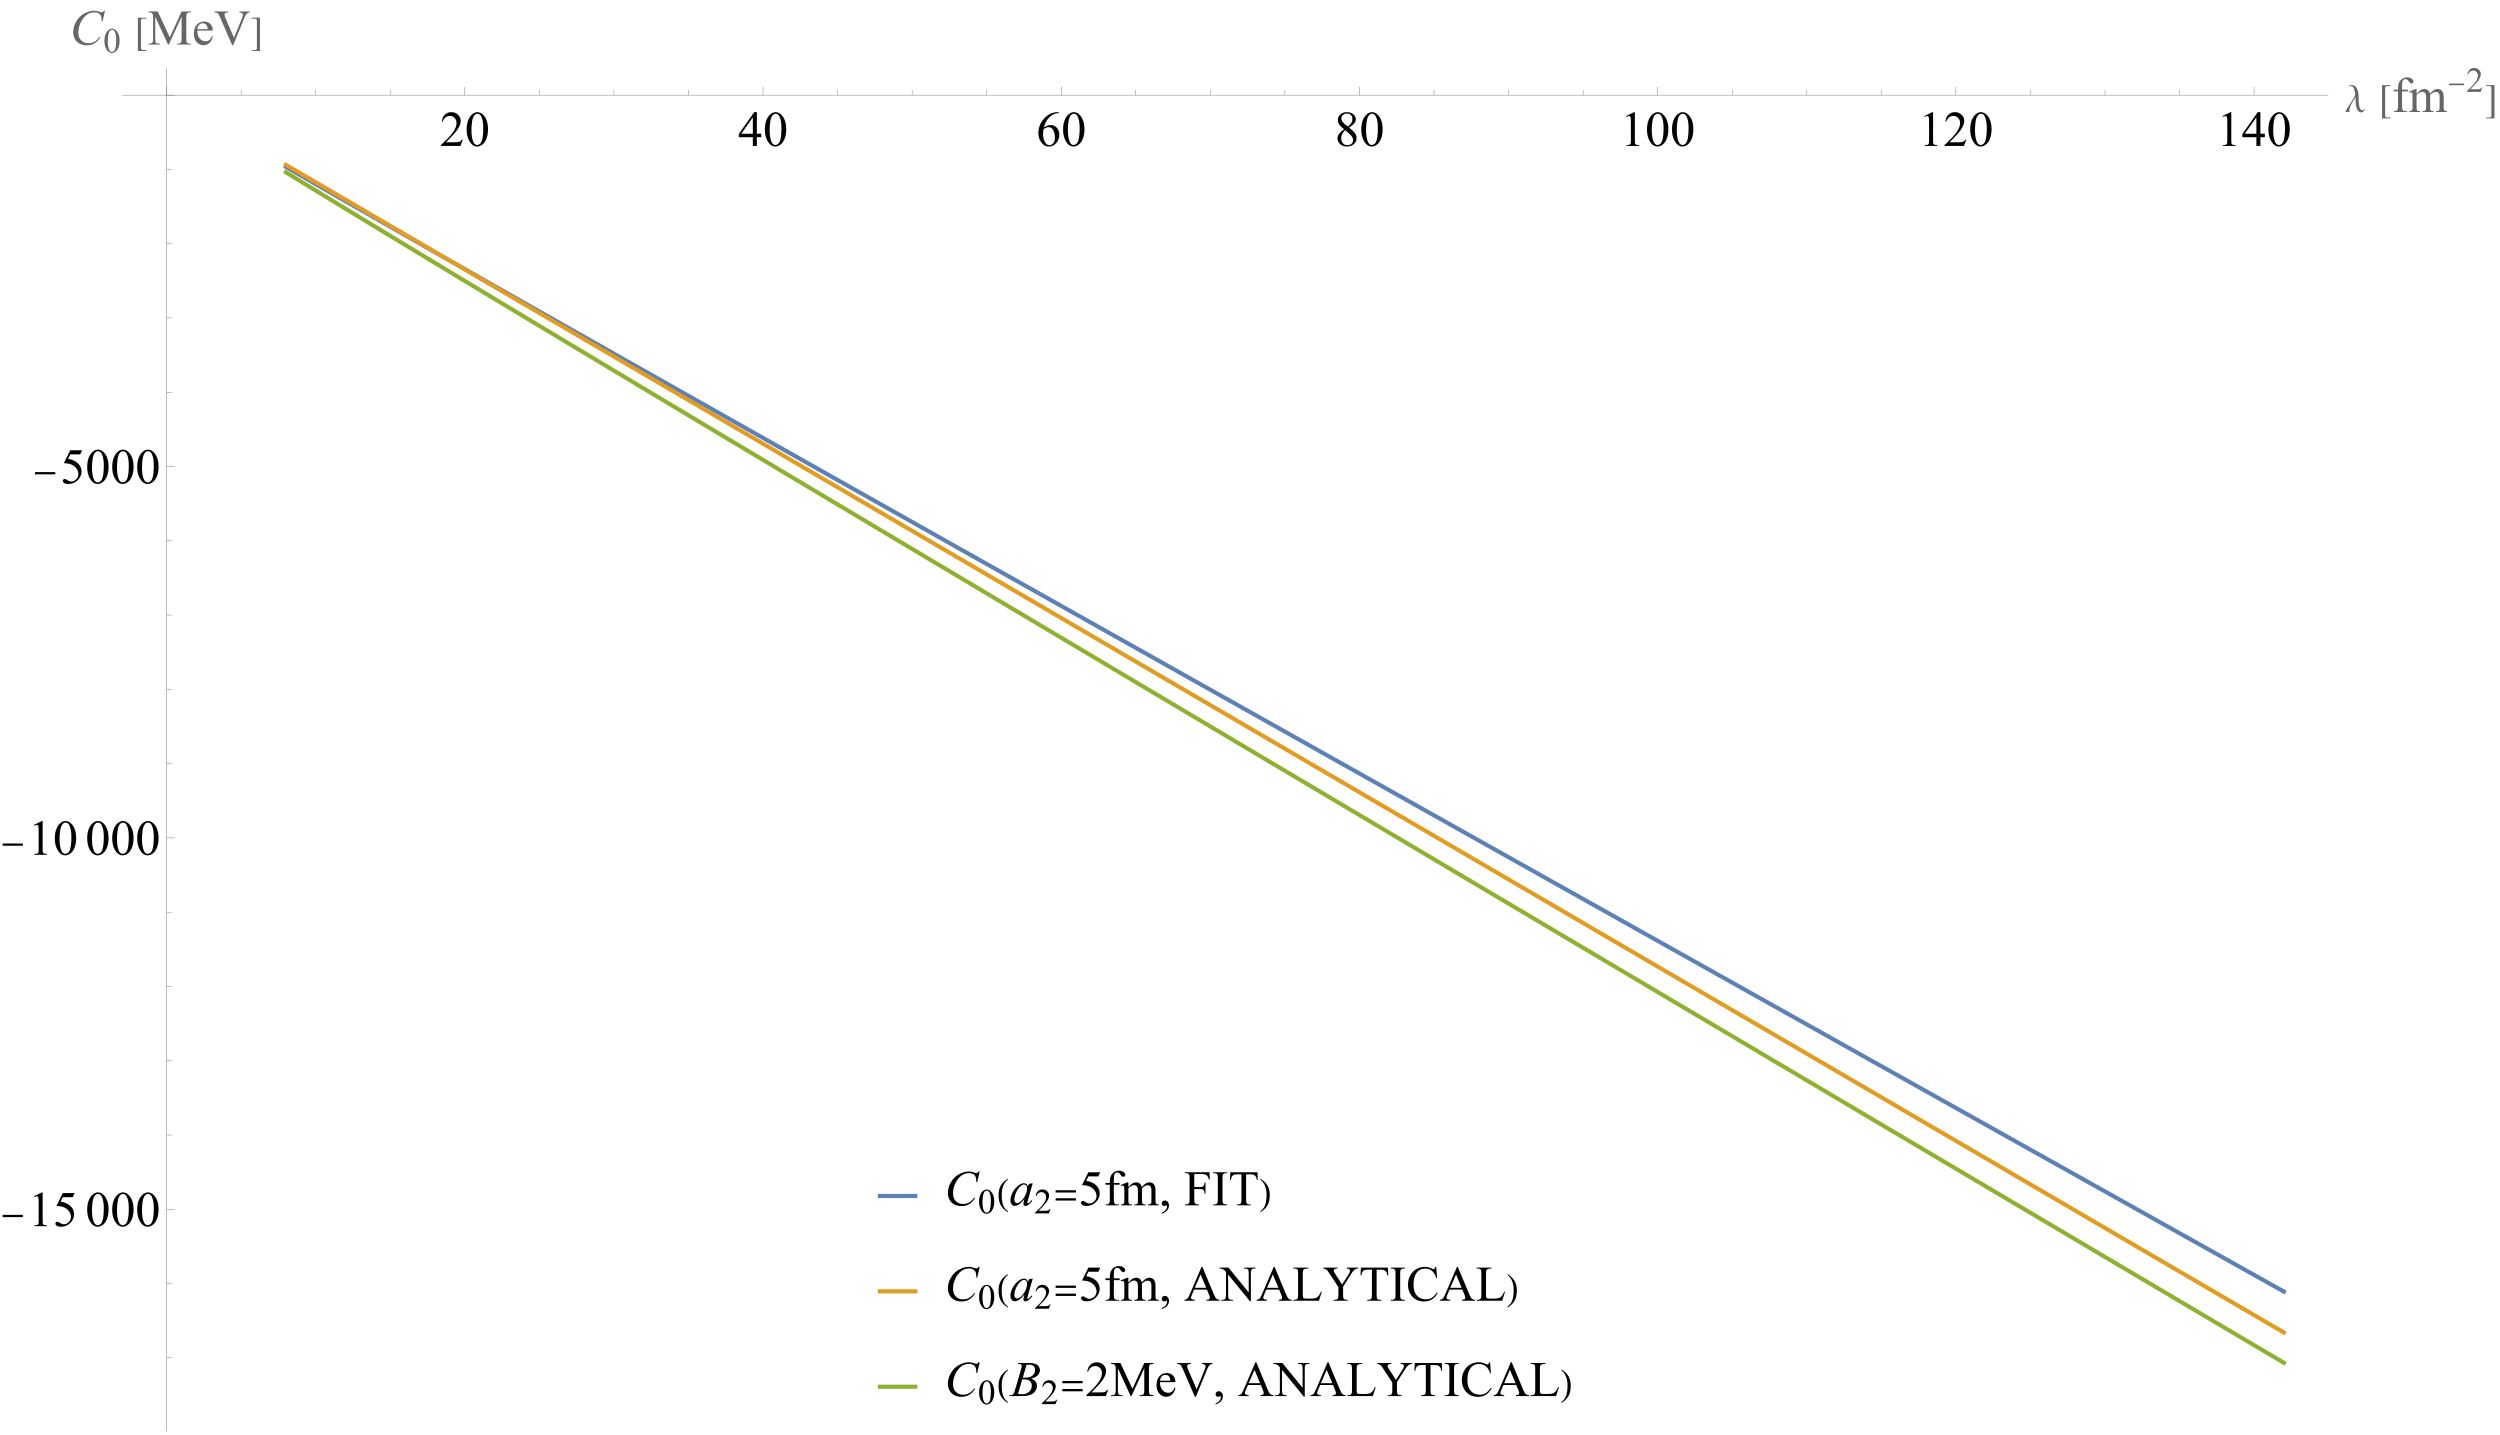 <?xml version="1.0" encoding="UTF-8"?>
<svg xmlns="http://www.w3.org/2000/svg" xmlns:xlink="http://www.w3.org/1999/xlink" width="1200pt" height="689pt" viewBox="0 0 1200 689" version="1.1">
<defs>
<g>
<symbol overflow="visible" id="glyph0-0">
<path style="stroke:none;" d="M 3.328 0 L 3.328 -15 L 15.328 -15 L 15.328 0 Z M 3.703 -0.375 L 14.953 -0.375 L 14.953 -14.625 L 3.703 -14.625 Z M 3.703 -0.375 "/>
</symbol>
<symbol overflow="visible" id="glyph0-1">
<path style="stroke:none;" d="M 16.891 -16.25 L 15.703 -11.109 L 15.281 -11.109 L 15.234 -12.406 C 15.191 -12.875 15.098 -13.289 14.953 -13.656 C 14.816 -14.02 14.609 -14.336 14.328 -14.609 C 14.047 -14.879 13.691 -15.086 13.266 -15.234 C 12.836 -15.391 12.363 -15.469 11.844 -15.469 C 10.438 -15.469 9.211 -15.086 8.172 -14.328 C 6.836 -13.348 5.789 -11.969 5.031 -10.188 C 4.406 -8.719 4.094 -7.227 4.094 -5.719 C 4.094 -4.176 4.539 -2.945 5.438 -2.031 C 6.332 -1.113 7.5 -0.656 8.938 -0.656 C 10.031 -0.656 11 -0.895 11.844 -1.375 C 12.688 -1.863 13.473 -2.613 14.203 -3.625 L 14.75 -3.625 C 13.895 -2.258 12.941 -1.254 11.891 -0.609 C 10.848 0.035 9.598 0.359 8.141 0.359 C 6.836 0.359 5.688 0.086 4.688 -0.453 C 3.688 -0.992 2.926 -1.754 2.406 -2.734 C 1.883 -3.723 1.625 -4.785 1.625 -5.922 C 1.625 -7.648 2.086 -9.332 3.016 -10.969 C 3.941 -12.613 5.211 -13.906 6.828 -14.844 C 8.453 -15.781 10.094 -16.25 11.75 -16.25 C 12.52 -16.25 13.383 -16.066 14.344 -15.703 C 14.77 -15.547 15.078 -15.469 15.266 -15.469 C 15.453 -15.469 15.613 -15.504 15.75 -15.578 C 15.895 -15.66 16.129 -15.883 16.453 -16.25 Z M 16.891 -16.25 "/>
</symbol>
<symbol overflow="visible" id="glyph0-2">
<path style="stroke:none;" d="M 11.266 -10.609 L 8.984 -2.656 L 8.719 -1.594 C 8.695 -1.488 8.688 -1.406 8.688 -1.344 C 8.688 -1.219 8.723 -1.109 8.797 -1.016 C 8.859 -0.941 8.938 -0.906 9.031 -0.906 C 9.133 -0.906 9.27 -0.969 9.438 -1.094 C 9.738 -1.32 10.145 -1.789 10.656 -2.5 L 11.047 -2.219 C 10.516 -1.406 9.961 -0.785 9.391 -0.359 C 8.816 0.066 8.289 0.281 7.812 0.281 C 7.469 0.281 7.211 0.195 7.047 0.031 C 6.879 -0.133 6.797 -0.379 6.797 -0.703 C 6.797 -1.086 6.883 -1.594 7.062 -2.219 L 7.297 -3.094 C 6.273 -1.758 5.336 -0.828 4.484 -0.297 C 3.859 0.086 3.25 0.281 2.656 0.281 C 2.094 0.281 1.602 0.047 1.188 -0.422 C 0.77 -0.898 0.562 -1.551 0.562 -2.375 C 0.562 -3.625 0.93 -4.938 1.672 -6.312 C 2.422 -7.688 3.375 -8.789 4.531 -9.625 C 5.426 -10.281 6.27 -10.609 7.062 -10.609 C 7.539 -10.609 7.938 -10.484 8.25 -10.234 C 8.57 -9.984 8.816 -9.566 8.984 -8.984 L 9.406 -10.328 Z M 7.094 -10 C 6.594 -10 6.062 -9.766 5.5 -9.297 C 4.695 -8.629 3.984 -7.645 3.359 -6.344 C 2.742 -5.039 2.438 -3.859 2.438 -2.797 C 2.438 -2.266 2.566 -1.844 2.828 -1.531 C 3.098 -1.227 3.406 -1.078 3.75 -1.078 C 4.602 -1.078 5.531 -1.707 6.531 -2.969 C 7.863 -4.633 8.531 -6.348 8.531 -8.109 C 8.531 -8.773 8.398 -9.254 8.141 -9.547 C 7.891 -9.848 7.539 -10 7.094 -10 Z M 7.094 -10 "/>
</symbol>
<symbol overflow="visible" id="glyph0-3">
<path style="stroke:none;" d="M 3.547 -15.453 L 3.719 -15.891 L 9.391 -15.891 C 10.336 -15.891 11.188 -15.738 11.938 -15.438 C 12.688 -15.145 13.242 -14.734 13.609 -14.203 C 13.984 -13.672 14.172 -13.109 14.172 -12.516 C 14.172 -11.598 13.836 -10.77 13.172 -10.031 C 12.516 -9.301 11.441 -8.758 9.953 -8.406 C 10.91 -8.039 11.613 -7.562 12.062 -6.969 C 12.52 -6.375 12.75 -5.723 12.75 -5.016 C 12.75 -4.223 12.547 -3.469 12.141 -2.75 C 11.734 -2.031 11.211 -1.473 10.578 -1.078 C 9.941 -0.68 9.176 -0.391 8.281 -0.203 C 7.633 -0.066 6.633 0 5.281 0 L -0.547 0 L -0.406 -0.438 C 0.207 -0.445 0.625 -0.504 0.844 -0.609 C 1.156 -0.742 1.379 -0.922 1.516 -1.141 C 1.703 -1.43 1.953 -2.109 2.266 -3.172 L 5.109 -12.797 C 5.348 -13.609 5.469 -14.18 5.469 -14.516 C 5.469 -14.797 5.359 -15.02 5.141 -15.188 C 4.93 -15.363 4.523 -15.453 3.922 -15.453 C 3.797 -15.453 3.672 -15.453 3.547 -15.453 Z M 5.938 -8.859 C 6.438 -8.848 6.801 -8.844 7.031 -8.844 C 8.656 -8.844 9.863 -9.191 10.656 -9.891 C 11.445 -10.598 11.844 -11.484 11.844 -12.547 C 11.844 -13.359 11.598 -13.988 11.109 -14.438 C 10.629 -14.883 9.859 -15.109 8.797 -15.109 C 8.516 -15.109 8.156 -15.062 7.719 -14.969 Z M 3.625 -1.031 C 4.469 -0.926 5.129 -0.875 5.609 -0.875 C 6.828 -0.875 7.906 -1.238 8.844 -1.969 C 9.781 -2.707 10.25 -3.703 10.25 -4.953 C 10.25 -5.922 9.957 -6.672 9.375 -7.203 C 8.801 -7.742 7.863 -8.016 6.562 -8.016 C 6.312 -8.016 6.008 -8.004 5.656 -7.984 Z M 3.625 -1.031 "/>
</symbol>
<symbol overflow="visible" id="glyph1-0">
<path style="stroke:none;" d="M 2.359 0 L 2.359 -10.625 L 10.859 -10.625 L 10.859 0 Z M 2.625 -0.266 L 10.594 -0.266 L 10.594 -10.359 L 2.625 -10.359 Z M 2.625 -0.266 "/>
</symbol>
<symbol overflow="visible" id="glyph1-1">
<path style="stroke:none;" d="M 0.609 -5.562 C 0.609 -6.844 0.801 -7.945 1.188 -8.875 C 1.582 -9.801 2.098 -10.492 2.734 -10.953 C 3.234 -11.305 3.75 -11.484 4.281 -11.484 C 5.145 -11.484 5.922 -11.047 6.609 -10.172 C 7.461 -9.078 7.891 -7.598 7.891 -5.734 C 7.891 -4.43 7.703 -3.32 7.328 -2.406 C 6.953 -1.488 6.473 -0.82 5.891 -0.406 C 5.305 0 4.742 0.203 4.203 0.203 C 3.129 0.203 2.234 -0.43 1.516 -1.703 C 0.91 -2.766 0.609 -4.051 0.609 -5.562 Z M 2.234 -5.359 C 2.234 -3.805 2.426 -2.539 2.812 -1.562 C 3.125 -0.738 3.594 -0.328 4.219 -0.328 C 4.52 -0.328 4.832 -0.457 5.156 -0.719 C 5.477 -0.988 5.723 -1.441 5.891 -2.078 C 6.141 -3.023 6.266 -4.363 6.266 -6.094 C 6.266 -7.383 6.133 -8.457 5.875 -9.312 C 5.664 -9.945 5.406 -10.398 5.094 -10.672 C 4.863 -10.848 4.594 -10.938 4.281 -10.938 C 3.895 -10.938 3.555 -10.77 3.266 -10.438 C 2.867 -9.977 2.598 -9.254 2.453 -8.266 C 2.305 -7.285 2.234 -6.316 2.234 -5.359 Z M 2.234 -5.359 "/>
</symbol>
<symbol overflow="visible" id="glyph1-2">
<path style="stroke:none;" d="M 7.797 -2.172 L 7 0 L 0.359 0 L 0.359 -0.312 C 2.316 -2.094 3.691 -3.547 4.484 -4.672 C 5.285 -5.797 5.688 -6.828 5.688 -7.766 C 5.688 -8.484 5.469 -9.07 5.031 -9.531 C 4.594 -9.988 4.07 -10.219 3.469 -10.219 C 2.906 -10.219 2.406 -10.055 1.969 -9.734 C 1.531 -9.41 1.207 -8.938 1 -8.312 L 0.688 -8.312 C 0.82 -9.332 1.176 -10.113 1.75 -10.656 C 2.32 -11.207 3.039 -11.484 3.906 -11.484 C 4.812 -11.484 5.57 -11.191 6.188 -10.609 C 6.801 -10.023 7.109 -9.332 7.109 -8.531 C 7.109 -7.957 6.973 -7.391 6.703 -6.828 C 6.297 -5.93 5.633 -4.977 4.719 -3.969 C 3.332 -2.469 2.473 -1.562 2.141 -1.25 L 5.078 -1.25 C 5.672 -1.25 6.086 -1.27 6.328 -1.312 C 6.566 -1.363 6.781 -1.457 6.969 -1.594 C 7.164 -1.727 7.336 -1.922 7.484 -2.172 Z M 7.797 -2.172 "/>
</symbol>
<symbol overflow="visible" id="glyph2-0">
<path style="stroke:none;" d="M 1.188 0 L 1.188 -15.203 L 8.312 -15.203 L 8.312 0 Z M 2.375 -1.188 L 7.125 -1.188 L 7.125 -14.016 L 2.375 -14.016 Z M 2.375 -1.188 "/>
</symbol>
<symbol overflow="visible" id="glyph2-1">
<path style="stroke:none;" d="M 5.531 2.891 L 5.297 3.234 C 3.629 2.172 2.461 0.941 1.797 -0.453 C 1.234 -1.641 0.953 -3.176 0.953 -5.062 C 0.953 -6.625 1.266 -8.016 1.891 -9.234 C 2.359 -10.129 2.992 -10.926 3.797 -11.625 C 4.285 -12 4.781 -12.367 5.281 -12.734 L 5.5 -12.406 C 3.477 -10.875 2.469 -8.414 2.469 -5.031 C 2.469 -2.844 2.742 -1.098 3.297 0.203 C 3.773 1.328 4.52 2.223 5.531 2.891 Z M 5.531 2.891 "/>
</symbol>
<symbol overflow="visible" id="glyph2-2">
<path style="stroke:none;" d="M 11 -6.156 L 1.25 -6.156 L 1.25 -7.25 L 11 -7.25 Z M 11 -2.297 L 1.25 -2.297 L 1.25 -3.406 L 11 -3.406 Z M 11 -2.297 "/>
</symbol>
<symbol overflow="visible" id="glyph2-3">
<path style="stroke:none;" d="M 5.156 -5.062 C 5.156 -3.176 4.875 -1.641 4.312 -0.453 C 3.645 0.941 2.473 2.172 0.797 3.234 L 0.562 2.891 C 1.57 2.223 2.316 1.328 2.797 0.203 C 3.348 -1.098 3.625 -2.844 3.625 -5.031 C 3.625 -8.414 2.617 -10.875 0.609 -12.406 L 0.812 -12.734 C 1.312 -12.367 1.805 -12 2.297 -11.625 C 3.109 -10.926 3.75 -10.129 4.219 -9.234 C 4.844 -8.016 5.156 -6.625 5.156 -5.062 Z M 5.156 -5.062 "/>
</symbol>
<symbol overflow="visible" id="glyph2-4">
<path style="stroke:none;" d="M 9.719 -1.469 C 9.719 -1.289 9.504 -0.969 9.078 -0.5 C 8.648 -0.039 8.25 0.188 7.875 0.188 C 6.926 0.188 6.227 -0.359 5.781 -1.453 C 5.344 -2.547 5.125 -3.82 5.125 -5.281 C 5.125 -5.676 5.117 -6.02 5.109 -6.312 C 5.109 -6.613 5.098 -6.836 5.078 -6.984 L 5.062 -6.984 C 4.395 -6.109 3.738 -5.039 3.094 -3.781 C 2.445 -2.52 2.125 -1.461 2.125 -0.609 C 2.125 -0.492 2.133 -0.379 2.156 -0.266 C 2.176 -0.16 2.191 -0.07 2.203 0 L 0.312 0 C 0.332 -0.375 0.566 -0.922 1.016 -1.641 C 1.473 -2.367 2.02 -3.223 2.656 -4.203 C 3.301 -5.203 3.836 -6.051 4.266 -6.75 C 4.703 -7.445 4.922 -8.062 4.922 -8.594 C 4.922 -8.781 4.875 -9.117 4.781 -9.609 C 4.688 -10.098 4.578 -10.531 4.453 -10.906 C 4.297 -11.383 4.086 -11.758 3.828 -12.031 C 3.566 -12.301 3.219 -12.438 2.781 -12.438 C 2.562 -12.438 2.375 -12.398 2.219 -12.328 C 2.07 -12.254 1.977 -12.207 1.938 -12.188 L 1.719 -12.391 C 1.832 -12.504 2.031 -12.617 2.312 -12.734 C 2.602 -12.859 2.898 -12.922 3.203 -12.922 C 4.379 -12.922 5.234 -12.367 5.766 -11.266 C 6.305 -10.16 6.578 -8.695 6.578 -6.875 C 6.578 -5.219 6.695 -3.797 6.938 -2.609 C 7.176 -1.422 7.676 -0.828 8.438 -0.828 C 8.758 -0.828 9.023 -0.938 9.234 -1.156 C 9.441 -1.383 9.586 -1.5 9.672 -1.5 C 9.68 -1.5 9.691 -1.492 9.703 -1.484 C 9.711 -1.473 9.719 -1.469 9.719 -1.469 Z M 9.719 -1.469 "/>
</symbol>
<symbol overflow="visible" id="glyph2-5">
<path style="stroke:none;" d="M 5.688 3.078 L 1.672 3.078 L 1.672 -12.891 L 5.688 -12.891 L 5.688 -12.422 L 4.016 -12.422 C 3.773 -12.422 3.566 -12.348 3.391 -12.203 C 3.223 -12.055 3.141 -11.863 3.141 -11.625 L 3.141 1.812 C 3.141 2.039 3.223 2.227 3.391 2.375 C 3.566 2.531 3.773 2.609 4.016 2.609 L 5.688 2.609 Z M 5.688 3.078 "/>
</symbol>
<symbol overflow="visible" id="glyph2-6">
<path style="stroke:none;" d="M 4.656 3.078 L 0.656 3.078 L 0.656 2.625 L 2.312 2.625 C 2.562 2.625 2.77 2.547 2.938 2.391 C 3.102 2.242 3.188 2.055 3.188 1.828 L 3.188 -11.641 C 3.188 -11.879 3.102 -12.07 2.938 -12.219 C 2.77 -12.363 2.562 -12.438 2.312 -12.438 L 0.656 -12.438 L 0.656 -12.906 L 4.656 -12.906 Z M 4.656 3.078 "/>
</symbol>
<symbol overflow="visible" id="glyph2-7">
<path style="stroke:none;" d="M 10.984 -4.344 L 1.25 -4.344 L 1.25 -5.422 L 10.984 -5.422 Z M 10.984 -4.344 "/>
</symbol>
<symbol overflow="visible" id="glyph3-0">
<path style="stroke:none;" d="M 3.328 0 L 3.328 -15 L 15.328 -15 L 15.328 0 Z M 3.703 -0.375 L 14.953 -0.375 L 14.953 -14.625 L 3.703 -14.625 Z M 3.703 -0.375 "/>
</symbol>
<symbol overflow="visible" id="glyph3-1">
<path style="stroke:none;" d="M 10.422 -15.891 L 9.5 -13.906 L 4.719 -13.906 L 3.688 -11.766 C 5.75 -11.461 7.391 -10.691 8.609 -9.453 C 9.641 -8.391 10.156 -7.141 10.156 -5.703 C 10.156 -4.867 9.984 -4.098 9.641 -3.391 C 9.305 -2.68 8.879 -2.078 8.359 -1.578 C 7.848 -1.078 7.273 -0.672 6.641 -0.359 C 5.742 0.066 4.82 0.281 3.875 0.281 C 2.926 0.281 2.234 0.117 1.797 -0.203 C 1.367 -0.523 1.156 -0.883 1.156 -1.281 C 1.156 -1.5 1.242 -1.691 1.422 -1.859 C 1.598 -2.023 1.82 -2.109 2.094 -2.109 C 2.301 -2.109 2.477 -2.078 2.625 -2.016 C 2.781 -1.953 3.039 -1.789 3.406 -1.531 C 4 -1.125 4.594 -0.922 5.188 -0.922 C 6.102 -0.922 6.906 -1.266 7.594 -1.953 C 8.289 -2.648 8.641 -3.492 8.641 -4.484 C 8.641 -5.453 8.328 -6.348 7.703 -7.172 C 7.086 -8.004 6.238 -8.648 5.156 -9.109 C 4.301 -9.461 3.141 -9.664 1.672 -9.719 L 4.719 -15.891 Z M 10.422 -15.891 "/>
</symbol>
<symbol overflow="visible" id="glyph3-2">
<path style="stroke:none;" d="M 4.953 -9.891 L 4.953 -2.844 C 4.953 -1.844 5.062 -1.207 5.281 -0.938 C 5.562 -0.594 5.945 -0.422 6.438 -0.422 L 7.406 -0.422 L 7.406 0 L 1 0 L 1 -0.422 L 1.484 -0.422 C 1.797 -0.422 2.078 -0.5 2.328 -0.656 C 2.586 -0.812 2.766 -1.02 2.859 -1.281 C 2.961 -1.551 3.016 -2.07 3.016 -2.844 L 3.016 -9.891 L 0.922 -9.891 L 0.922 -10.734 L 3.016 -10.734 L 3.016 -11.438 C 3.016 -12.508 3.188 -13.414 3.531 -14.156 C 3.875 -14.895 4.398 -15.492 5.109 -15.953 C 5.816 -16.41 6.609 -16.641 7.484 -16.641 C 8.305 -16.641 9.062 -16.375 9.75 -15.844 C 10.207 -15.488 10.438 -15.094 10.438 -14.656 C 10.438 -14.426 10.332 -14.207 10.125 -14 C 9.926 -13.789 9.707 -13.688 9.469 -13.688 C 9.289 -13.688 9.102 -13.75 8.906 -13.875 C 8.707 -14.008 8.461 -14.289 8.172 -14.719 C 7.879 -15.145 7.613 -15.43 7.375 -15.578 C 7.133 -15.723 6.863 -15.797 6.562 -15.797 C 6.207 -15.797 5.906 -15.695 5.656 -15.5 C 5.406 -15.312 5.223 -15.016 5.109 -14.609 C 5.004 -14.211 4.953 -13.18 4.953 -11.516 L 4.953 -10.734 L 7.719 -10.734 L 7.719 -9.891 Z M 4.953 -9.891 "/>
</symbol>
<symbol overflow="visible" id="glyph3-3">
<path style="stroke:none;" d="M 3.938 -8.766 C 4.719 -9.547 5.18 -9.992 5.328 -10.109 C 5.672 -10.41 6.047 -10.641 6.453 -10.797 C 6.859 -10.961 7.266 -11.047 7.672 -11.047 C 8.336 -11.047 8.91 -10.848 9.391 -10.453 C 9.879 -10.066 10.207 -9.504 10.375 -8.766 C 11.176 -9.703 11.852 -10.316 12.406 -10.609 C 12.969 -10.898 13.539 -11.047 14.125 -11.047 C 14.695 -11.047 15.203 -10.898 15.641 -10.609 C 16.078 -10.316 16.426 -9.836 16.688 -9.172 C 16.863 -8.723 16.953 -8.016 16.953 -7.047 L 16.953 -2.422 C 16.953 -1.754 17 -1.297 17.094 -1.047 C 17.176 -0.867 17.32 -0.719 17.531 -0.594 C 17.738 -0.477 18.082 -0.422 18.562 -0.422 L 18.562 0 L 13.266 0 L 13.266 -0.422 L 13.484 -0.422 C 13.953 -0.422 14.312 -0.508 14.562 -0.688 C 14.75 -0.812 14.879 -1.016 14.953 -1.297 C 14.984 -1.422 15 -1.797 15 -2.422 L 15 -7.047 C 15 -7.922 14.895 -8.535 14.688 -8.891 C 14.383 -9.391 13.895 -9.641 13.219 -9.641 C 12.801 -9.641 12.383 -9.535 11.969 -9.328 C 11.551 -9.129 11.047 -8.75 10.453 -8.188 L 10.438 -8.047 L 10.453 -7.547 L 10.453 -2.422 C 10.453 -1.691 10.492 -1.234 10.578 -1.047 C 10.66 -0.867 10.812 -0.719 11.031 -0.594 C 11.258 -0.477 11.648 -0.422 12.203 -0.422 L 12.203 0 L 6.781 0 L 6.781 -0.422 C 7.375 -0.422 7.781 -0.488 8 -0.625 C 8.219 -0.77 8.375 -0.984 8.469 -1.266 C 8.5 -1.398 8.516 -1.785 8.516 -2.422 L 8.516 -7.047 C 8.516 -7.922 8.391 -8.551 8.141 -8.938 C 7.797 -9.438 7.312 -9.688 6.688 -9.688 C 6.27 -9.688 5.852 -9.57 5.438 -9.344 C 4.789 -9 4.289 -8.613 3.938 -8.188 L 3.938 -2.422 C 3.938 -1.723 3.984 -1.266 4.078 -1.047 C 4.18 -0.836 4.328 -0.68 4.516 -0.578 C 4.711 -0.473 5.102 -0.422 5.688 -0.422 L 5.688 0 L 0.375 0 L 0.375 -0.422 C 0.863 -0.422 1.207 -0.473 1.406 -0.578 C 1.602 -0.68 1.75 -0.848 1.844 -1.078 C 1.945 -1.316 2 -1.766 2 -2.422 L 2 -6.531 C 2 -7.707 1.969 -8.469 1.906 -8.812 C 1.844 -9.07 1.754 -9.25 1.641 -9.344 C 1.523 -9.445 1.363 -9.5 1.156 -9.5 C 0.938 -9.5 0.676 -9.438 0.375 -9.312 L 0.203 -9.734 L 3.438 -11.047 L 3.938 -11.047 Z M 3.938 -8.766 "/>
</symbol>
<symbol overflow="visible" id="glyph3-4">
<path style="stroke:none;" d="M 1.297 4 L 1.297 3.484 C 2.098 3.211 2.719 2.797 3.156 2.234 C 3.602 1.68 3.828 1.094 3.828 0.469 C 3.828 0.32 3.789 0.195 3.719 0.094 C 3.664 0.02 3.609 -0.016 3.547 -0.016 C 3.461 -0.016 3.273 0.062 2.984 0.219 C 2.848 0.289 2.703 0.328 2.547 0.328 C 2.16 0.328 1.852 0.211 1.625 -0.016 C 1.406 -0.242 1.297 -0.555 1.297 -0.953 C 1.297 -1.336 1.441 -1.664 1.734 -1.938 C 2.023 -2.207 2.379 -2.344 2.797 -2.344 C 3.316 -2.344 3.773 -2.117 4.172 -1.672 C 4.578 -1.223 4.781 -0.625 4.781 0.125 C 4.781 0.926 4.5 1.672 3.938 2.359 C 3.383 3.055 2.504 3.602 1.297 4 Z M 1.297 4 "/>
</symbol>
<symbol overflow="visible" id="glyph3-5">
<path style="stroke:none;" d="M 4.906 -15.031 L 4.906 -8.781 L 7.812 -8.781 C 8.469 -8.781 8.953 -8.926 9.266 -9.219 C 9.578 -9.508 9.781 -10.086 9.875 -10.953 L 10.312 -10.953 L 10.312 -5.578 L 9.875 -5.578 C 9.875 -6.191 9.797 -6.645 9.641 -6.938 C 9.484 -7.227 9.27 -7.445 9 -7.594 C 8.738 -7.738 8.344 -7.812 7.812 -7.812 L 4.906 -7.812 L 4.906 -2.812 C 4.906 -2.008 4.957 -1.477 5.062 -1.219 C 5.145 -1.02 5.312 -0.852 5.562 -0.719 C 5.906 -0.531 6.266 -0.438 6.641 -0.438 L 7.203 -0.438 L 7.203 0 L 0.391 0 L 0.391 -0.438 L 0.953 -0.438 C 1.609 -0.438 2.082 -0.629 2.375 -1.016 C 2.562 -1.266 2.656 -1.863 2.656 -2.812 L 2.656 -13.078 C 2.656 -13.879 2.609 -14.41 2.516 -14.672 C 2.43 -14.867 2.27 -15.035 2.031 -15.172 C 1.695 -15.359 1.336 -15.453 0.953 -15.453 L 0.391 -15.453 L 0.391 -15.891 L 12.219 -15.891 L 12.359 -12.406 L 11.953 -12.406 C 11.754 -13.145 11.52 -13.688 11.25 -14.031 C 10.977 -14.383 10.645 -14.641 10.25 -14.797 C 9.852 -14.953 9.242 -15.031 8.422 -15.031 Z M 4.906 -15.031 "/>
</symbol>
<symbol overflow="visible" id="glyph3-6">
<path style="stroke:none;" d="M 7.406 -0.438 L 7.406 0 L 0.594 0 L 0.594 -0.438 L 1.156 -0.438 C 1.812 -0.438 2.289 -0.629 2.594 -1.016 C 2.781 -1.266 2.875 -1.863 2.875 -2.812 L 2.875 -13.078 C 2.875 -13.879 2.82 -14.41 2.719 -14.672 C 2.645 -14.867 2.484 -15.035 2.234 -15.172 C 1.891 -15.359 1.531 -15.453 1.156 -15.453 L 0.594 -15.453 L 0.594 -15.891 L 7.406 -15.891 L 7.406 -15.453 L 6.828 -15.453 C 6.18 -15.453 5.711 -15.266 5.422 -14.891 C 5.223 -14.641 5.125 -14.035 5.125 -13.078 L 5.125 -2.812 C 5.125 -2.008 5.176 -1.477 5.281 -1.219 C 5.352 -1.02 5.516 -0.852 5.766 -0.719 C 6.098 -0.531 6.453 -0.438 6.828 -0.438 Z M 7.406 -0.438 "/>
</symbol>
<symbol overflow="visible" id="glyph3-7">
<path style="stroke:none;" d="M 13.891 -15.891 L 14.062 -12.172 L 13.625 -12.172 C 13.531 -12.828 13.41 -13.297 13.266 -13.578 C 13.023 -14.023 12.703 -14.352 12.297 -14.562 C 11.898 -14.781 11.375 -14.891 10.719 -14.891 L 8.469 -14.891 L 8.469 -2.75 C 8.469 -1.781 8.578 -1.172 8.797 -0.922 C 9.086 -0.598 9.539 -0.438 10.156 -0.438 L 10.719 -0.438 L 10.719 0 L 3.969 0 L 3.969 -0.438 L 4.531 -0.438 C 5.207 -0.438 5.688 -0.641 5.969 -1.047 C 6.133 -1.297 6.219 -1.863 6.219 -2.75 L 6.219 -14.891 L 4.312 -14.891 C 3.57 -14.891 3.047 -14.836 2.734 -14.734 C 2.328 -14.586 1.977 -14.301 1.688 -13.875 C 1.395 -13.457 1.223 -12.891 1.172 -12.172 L 0.734 -12.172 L 0.922 -15.891 Z M 13.891 -15.891 "/>
</symbol>
<symbol overflow="visible" id="glyph3-8">
<path style="stroke:none;" d="M 10.984 -5.328 L 4.828 -5.328 L 3.75 -2.812 C 3.488 -2.195 3.359 -1.738 3.359 -1.438 C 3.359 -1.188 3.473 -0.969 3.703 -0.781 C 3.93 -0.602 4.426 -0.488 5.188 -0.438 L 5.188 0 L 0.188 0 L 0.188 -0.438 C 0.852 -0.551 1.285 -0.703 1.484 -0.891 C 1.879 -1.266 2.316 -2.023 2.797 -3.172 L 8.391 -16.25 L 8.797 -16.25 L 14.328 -3.031 C 14.773 -1.969 15.18 -1.281 15.547 -0.969 C 15.91 -0.656 16.414 -0.477 17.062 -0.438 L 17.062 0 L 10.797 0 L 10.797 -0.438 C 11.43 -0.469 11.859 -0.57 12.078 -0.75 C 12.297 -0.926 12.406 -1.145 12.406 -1.406 C 12.406 -1.75 12.25 -2.289 11.938 -3.031 Z M 10.656 -6.188 L 7.953 -12.609 L 5.188 -6.188 Z M 10.656 -6.188 "/>
</symbol>
<symbol overflow="visible" id="glyph3-9">
<path style="stroke:none;" d="M -0.312 -15.891 L 4 -15.891 L 13.719 -3.969 L 13.719 -13.141 C 13.719 -14.117 13.609 -14.727 13.391 -14.969 C 13.098 -15.289 12.641 -15.453 12.016 -15.453 L 11.469 -15.453 L 11.469 -15.891 L 17 -15.891 L 17 -15.453 L 16.438 -15.453 C 15.758 -15.453 15.281 -15.25 15 -14.844 C 14.832 -14.594 14.75 -14.023 14.75 -13.141 L 14.75 0.266 L 14.328 0.266 L 3.844 -12.547 L 3.844 -2.75 C 3.844 -1.781 3.945 -1.172 4.156 -0.922 C 4.457 -0.598 4.914 -0.438 5.531 -0.438 L 6.094 -0.438 L 6.094 0 L 0.562 0 L 0.562 -0.438 L 1.109 -0.438 C 1.797 -0.438 2.281 -0.641 2.562 -1.047 C 2.727 -1.297 2.812 -1.863 2.812 -2.75 L 2.812 -13.812 C 2.352 -14.344 2.004 -14.691 1.766 -14.859 C 1.523 -15.035 1.176 -15.203 0.719 -15.359 C 0.488 -15.422 0.145 -15.453 -0.312 -15.453 Z M -0.312 -15.891 "/>
</symbol>
<symbol overflow="visible" id="glyph3-10">
<path style="stroke:none;" d="M 13.766 -4.391 L 14.141 -4.312 L 12.781 0 L 0.484 0 L 0.484 -0.438 L 1.078 -0.438 C 1.754 -0.438 2.234 -0.656 2.516 -1.094 C 2.68 -1.344 2.766 -1.922 2.766 -2.828 L 2.766 -13.078 C 2.766 -14.066 2.656 -14.688 2.438 -14.938 C 2.133 -15.281 1.68 -15.453 1.078 -15.453 L 0.484 -15.453 L 0.484 -15.891 L 7.672 -15.891 L 7.672 -15.453 C 6.828 -15.461 6.234 -15.383 5.891 -15.219 C 5.555 -15.062 5.328 -14.859 5.203 -14.609 C 5.078 -14.359 5.016 -13.758 5.016 -12.812 L 5.016 -2.828 C 5.016 -2.18 5.078 -1.734 5.203 -1.484 C 5.297 -1.328 5.441 -1.207 5.641 -1.125 C 5.836 -1.051 6.445 -1.016 7.469 -1.016 L 8.625 -1.016 C 9.844 -1.016 10.695 -1.102 11.188 -1.281 C 11.688 -1.457 12.141 -1.773 12.547 -2.234 C 12.953 -2.691 13.359 -3.41 13.766 -4.391 Z M 13.766 -4.391 "/>
</symbol>
<symbol overflow="visible" id="glyph3-11">
<path style="stroke:none;" d="M 11.438 -15.891 L 16.984 -15.891 L 16.984 -15.453 L 16.672 -15.453 C 16.473 -15.453 16.176 -15.363 15.781 -15.188 C 15.395 -15.008 15.039 -14.75 14.719 -14.406 C 14.395 -14.07 14 -13.531 13.531 -12.781 L 9.703 -6.734 L 9.703 -2.75 C 9.703 -1.781 9.812 -1.172 10.031 -0.922 C 10.332 -0.598 10.801 -0.438 11.438 -0.438 L 11.953 -0.438 L 11.953 0 L 5.203 0 L 5.203 -0.438 L 5.766 -0.438 C 6.441 -0.438 6.922 -0.641 7.203 -1.047 C 7.367 -1.297 7.453 -1.863 7.453 -2.75 L 7.453 -6.516 L 3.094 -13.172 C 2.582 -13.953 2.234 -14.441 2.047 -14.641 C 1.859 -14.836 1.477 -15.07 0.906 -15.344 C 0.75 -15.414 0.52 -15.453 0.219 -15.453 L 0.219 -15.891 L 7.016 -15.891 L 7.016 -15.453 L 6.672 -15.453 C 6.305 -15.453 5.969 -15.363 5.656 -15.188 C 5.344 -15.02 5.188 -14.766 5.188 -14.422 C 5.188 -14.141 5.426 -13.633 5.906 -12.906 L 9.219 -7.781 L 12.344 -12.688 C 12.812 -13.414 13.047 -13.961 13.047 -14.328 C 13.047 -14.547 12.988 -14.738 12.875 -14.906 C 12.758 -15.082 12.598 -15.219 12.391 -15.312 C 12.18 -15.406 11.863 -15.453 11.438 -15.453 Z M 11.438 -15.891 "/>
</symbol>
<symbol overflow="visible" id="glyph3-12">
<path style="stroke:none;" d="M 14.453 -16.25 L 14.812 -10.859 L 14.453 -10.859 C 13.961 -12.473 13.27 -13.633 12.375 -14.344 C 11.477 -15.051 10.398 -15.406 9.141 -15.406 C 8.086 -15.406 7.133 -15.141 6.281 -14.609 C 5.426 -14.078 4.754 -13.223 4.266 -12.047 C 3.785 -10.879 3.547 -9.422 3.547 -7.672 C 3.547 -6.234 3.773 -4.988 4.234 -3.938 C 4.691 -2.883 5.383 -2.078 6.312 -1.516 C 7.238 -0.953 8.297 -0.672 9.484 -0.672 C 10.516 -0.672 11.422 -0.891 12.203 -1.328 C 12.992 -1.773 13.863 -2.656 14.812 -3.969 L 15.172 -3.734 C 14.379 -2.316 13.453 -1.281 12.391 -0.625 C 11.328 0.031 10.066 0.359 8.609 0.359 C 5.973 0.359 3.93 -0.613 2.484 -2.562 C 1.41 -4.02 0.875 -5.734 0.875 -7.703 C 0.875 -9.285 1.227 -10.738 1.938 -12.062 C 2.645 -13.395 3.617 -14.426 4.859 -15.156 C 6.109 -15.883 7.473 -16.25 8.953 -16.25 C 10.098 -16.25 11.234 -15.969 12.359 -15.406 C 12.68 -15.238 12.914 -15.156 13.062 -15.156 C 13.27 -15.156 13.453 -15.227 13.609 -15.375 C 13.805 -15.582 13.953 -15.875 14.047 -16.25 Z M 14.453 -16.25 "/>
</symbol>
<symbol overflow="visible" id="glyph3-13">
<path style="stroke:none;" d="M 11 -3.062 L 9.891 0 L 0.516 0 L 0.516 -0.438 C 3.273 -2.945 5.219 -5 6.344 -6.594 C 7.469 -8.188 8.031 -9.645 8.031 -10.969 C 8.031 -11.977 7.719 -12.805 7.094 -13.453 C 6.477 -14.098 5.742 -14.422 4.891 -14.422 C 4.109 -14.422 3.406 -14.191 2.781 -13.734 C 2.164 -13.285 1.707 -12.617 1.406 -11.734 L 0.969 -11.734 C 1.164 -13.18 1.664 -14.289 2.469 -15.062 C 3.281 -15.832 4.297 -16.219 5.516 -16.219 C 6.797 -16.219 7.867 -15.801 8.734 -14.969 C 9.598 -14.145 10.031 -13.172 10.031 -12.047 C 10.031 -11.242 9.844 -10.441 9.469 -9.641 C 8.895 -8.367 7.957 -7.023 6.656 -5.609 C 4.707 -3.484 3.492 -2.203 3.016 -1.766 L 7.156 -1.766 C 8 -1.766 8.594 -1.797 8.938 -1.859 C 9.281 -1.922 9.586 -2.047 9.859 -2.234 C 10.129 -2.43 10.367 -2.707 10.578 -3.062 Z M 11 -3.062 "/>
</symbol>
<symbol overflow="visible" id="glyph3-14">
<path style="stroke:none;" d="M 9.828 0 L 3.688 -13.375 L 3.688 -2.75 C 3.688 -1.781 3.789 -1.172 4 -0.922 C 4.289 -0.598 4.75 -0.438 5.375 -0.438 L 5.938 -0.438 L 5.938 0 L 0.406 0 L 0.406 -0.438 L 0.969 -0.438 C 1.633 -0.438 2.109 -0.641 2.391 -1.047 C 2.566 -1.297 2.656 -1.863 2.656 -2.75 L 2.656 -13.141 C 2.656 -13.836 2.578 -14.344 2.422 -14.656 C 2.305 -14.883 2.102 -15.07 1.812 -15.219 C 1.52 -15.375 1.051 -15.453 0.406 -15.453 L 0.406 -15.891 L 4.906 -15.891 L 10.672 -3.453 L 16.344 -15.891 L 20.844 -15.891 L 20.844 -15.453 L 20.281 -15.453 C 19.602 -15.453 19.125 -15.25 18.844 -14.844 C 18.676 -14.594 18.594 -14.023 18.594 -13.141 L 18.594 -2.75 C 18.594 -1.781 18.703 -1.172 18.922 -0.922 C 19.203 -0.598 19.656 -0.438 20.281 -0.438 L 20.844 -0.438 L 20.844 0 L 14.094 0 L 14.094 -0.438 L 14.656 -0.438 C 15.332 -0.438 15.805 -0.641 16.078 -1.047 C 16.254 -1.297 16.344 -1.863 16.344 -2.75 L 16.344 -13.375 L 10.203 0 Z M 9.828 0 "/>
</symbol>
<symbol overflow="visible" id="glyph3-15">
<path style="stroke:none;" d="M 2.562 -6.688 C 2.551 -5.094 2.938 -3.844 3.719 -2.938 C 4.5 -2.031 5.414 -1.578 6.469 -1.578 C 7.176 -1.578 7.785 -1.77 8.297 -2.156 C 8.816 -2.551 9.254 -3.219 9.609 -4.156 L 9.969 -3.922 C 9.812 -2.848 9.336 -1.867 8.547 -0.984 C 7.754 -0.109 6.766 0.328 5.578 0.328 C 4.285 0.328 3.18 -0.172 2.266 -1.172 C 1.348 -2.18 0.891 -3.535 0.891 -5.234 C 0.891 -7.066 1.359 -8.492 2.297 -9.516 C 3.242 -10.547 4.426 -11.062 5.844 -11.062 C 7.051 -11.062 8.039 -10.664 8.812 -9.875 C 9.582 -9.082 9.969 -8.02 9.969 -6.688 Z M 2.562 -7.375 L 7.531 -7.375 C 7.488 -8.062 7.406 -8.547 7.281 -8.828 C 7.082 -9.266 6.789 -9.609 6.406 -9.859 C 6.02 -10.109 5.613 -10.234 5.188 -10.234 C 4.539 -10.234 3.961 -9.977 3.453 -9.469 C 2.941 -8.969 2.645 -8.27 2.562 -7.375 Z M 2.562 -7.375 "/>
</symbol>
<symbol overflow="visible" id="glyph3-16">
<path style="stroke:none;" d="M 17.047 -15.891 L 17.047 -15.453 C 16.484 -15.359 16.055 -15.18 15.766 -14.922 C 15.348 -14.535 14.977 -13.945 14.656 -13.156 L 9.125 0.359 L 8.688 0.359 L 2.734 -13.344 C 2.43 -14.039 2.219 -14.469 2.094 -14.625 C 1.895 -14.863 1.648 -15.051 1.359 -15.188 C 1.078 -15.332 0.695 -15.422 0.219 -15.453 L 0.219 -15.891 L 6.703 -15.891 L 6.703 -15.453 C 5.973 -15.391 5.5 -15.266 5.281 -15.078 C 5.062 -14.898 4.953 -14.672 4.953 -14.391 C 4.953 -14.004 5.129 -13.395 5.484 -12.562 L 9.531 -3.25 L 13.281 -12.453 C 13.645 -13.359 13.828 -13.984 13.828 -14.328 C 13.828 -14.555 13.711 -14.773 13.484 -14.984 C 13.266 -15.191 12.883 -15.336 12.344 -15.422 C 12.301 -15.43 12.234 -15.441 12.141 -15.453 L 12.141 -15.891 Z M 17.047 -15.891 "/>
</symbol>
<symbol overflow="visible" id="glyph3-17">
<path style="stroke:none;" d="M 0.875 -7.859 C 0.875 -9.672 1.145 -11.227 1.688 -12.531 C 2.238 -13.844 2.969 -14.816 3.875 -15.453 C 4.57 -15.961 5.297 -16.219 6.047 -16.219 C 7.266 -16.219 8.359 -15.598 9.328 -14.359 C 10.535 -12.816 11.141 -10.727 11.141 -8.094 C 11.141 -6.25 10.875 -4.68 10.344 -3.391 C 9.812 -2.109 9.133 -1.176 8.312 -0.594 C 7.488 -0.008 6.695 0.281 5.938 0.281 C 4.414 0.281 3.148 -0.613 2.141 -2.406 C 1.297 -3.914 0.875 -5.734 0.875 -7.859 Z M 3.172 -7.562 C 3.172 -5.375 3.438 -3.586 3.969 -2.203 C 4.414 -1.035 5.082 -0.453 5.969 -0.453 C 6.383 -0.453 6.816 -0.641 7.266 -1.016 C 7.723 -1.398 8.07 -2.039 8.312 -2.938 C 8.664 -4.281 8.844 -6.172 8.844 -8.609 C 8.844 -10.422 8.656 -11.938 8.281 -13.156 C 8 -14.051 7.641 -14.688 7.203 -15.062 C 6.879 -15.32 6.488 -15.453 6.031 -15.453 C 5.5 -15.453 5.031 -15.211 4.625 -14.734 C 4.062 -14.086 3.676 -13.066 3.469 -11.672 C 3.27 -10.285 3.172 -8.914 3.172 -7.562 Z M 3.172 -7.562 "/>
</symbol>
<symbol overflow="visible" id="glyph3-18">
<path style="stroke:none;" d="M 11.172 -5.859 L 11.172 -4.203 L 9.031 -4.203 L 9.031 0 L 7.109 0 L 7.109 -4.203 L 0.375 -4.203 L 0.375 -5.703 L 7.75 -16.219 L 9.031 -16.219 L 9.031 -5.859 Z M 7.109 -5.859 L 7.109 -13.75 L 1.531 -5.859 Z M 7.109 -5.859 "/>
</symbol>
<symbol overflow="visible" id="glyph3-19">
<path style="stroke:none;" d="M 10.766 -16.219 L 10.766 -15.781 C 9.734 -15.688 8.891 -15.484 8.234 -15.172 C 7.578 -14.859 6.93 -14.383 6.297 -13.75 C 5.66 -13.125 5.133 -12.422 4.719 -11.641 C 4.301 -10.867 3.953 -9.945 3.672 -8.875 C 4.797 -9.645 5.926 -10.031 7.062 -10.031 C 8.145 -10.031 9.082 -9.594 9.875 -8.719 C 10.676 -7.844 11.078 -6.719 11.078 -5.344 C 11.078 -4.02 10.676 -2.812 9.875 -1.719 C 8.906 -0.383 7.625 0.281 6.031 0.281 C 4.938 0.281 4.016 -0.078 3.266 -0.797 C 1.773 -2.191 1.031 -4.004 1.031 -6.234 C 1.031 -7.66 1.316 -9.016 1.891 -10.297 C 2.461 -11.578 3.273 -12.711 4.328 -13.703 C 5.391 -14.691 6.406 -15.359 7.375 -15.703 C 8.344 -16.047 9.242 -16.219 10.078 -16.219 Z M 3.469 -8.016 C 3.332 -6.961 3.266 -6.113 3.266 -5.469 C 3.266 -4.719 3.398 -3.898 3.672 -3.016 C 3.953 -2.141 4.363 -1.441 4.906 -0.922 C 5.312 -0.555 5.797 -0.375 6.359 -0.375 C 7.047 -0.375 7.656 -0.691 8.188 -1.328 C 8.719 -1.973 8.984 -2.891 8.984 -4.078 C 8.984 -5.41 8.719 -6.566 8.188 -7.547 C 7.656 -8.523 6.906 -9.016 5.938 -9.016 C 5.633 -9.016 5.312 -8.953 4.969 -8.828 C 4.633 -8.703 4.133 -8.43 3.469 -8.016 Z M 3.469 -8.016 "/>
</symbol>
<symbol overflow="visible" id="glyph3-20">
<path style="stroke:none;" d="M 4.609 -8 C 3.348 -9.031 2.535 -9.859 2.172 -10.484 C 1.805 -11.109 1.625 -11.758 1.625 -12.438 C 1.625 -13.469 2.02 -14.352 2.812 -15.094 C 3.613 -15.844 4.676 -16.219 6 -16.219 C 7.281 -16.219 8.312 -15.867 9.094 -15.172 C 9.875 -14.484 10.266 -13.691 10.266 -12.797 C 10.266 -12.203 10.051 -11.598 9.625 -10.984 C 9.207 -10.367 8.332 -9.641 7 -8.797 C 8.375 -7.734 9.285 -6.898 9.734 -6.297 C 10.328 -5.492 10.625 -4.656 10.625 -3.781 C 10.625 -2.656 10.195 -1.695 9.344 -0.906 C 8.488 -0.113 7.367 0.281 5.984 0.281 C 4.484 0.281 3.312 -0.191 2.469 -1.141 C 1.789 -1.898 1.453 -2.727 1.453 -3.625 C 1.453 -4.32 1.688 -5.016 2.156 -5.703 C 2.633 -6.398 3.453 -7.164 4.609 -8 Z M 6.453 -9.266 C 7.391 -10.109 7.984 -10.77 8.234 -11.25 C 8.484 -11.738 8.609 -12.297 8.609 -12.922 C 8.609 -13.734 8.375 -14.375 7.906 -14.844 C 7.445 -15.312 6.82 -15.547 6.031 -15.547 C 5.227 -15.547 4.578 -15.312 4.078 -14.844 C 3.578 -14.383 3.328 -13.848 3.328 -13.234 C 3.328 -12.828 3.43 -12.422 3.641 -12.016 C 3.848 -11.609 4.145 -11.223 4.531 -10.859 Z M 5.156 -7.562 C 4.508 -7.008 4.031 -6.41 3.719 -5.766 C 3.406 -5.129 3.25 -4.438 3.25 -3.688 C 3.25 -2.676 3.523 -1.867 4.078 -1.266 C 4.629 -0.66 5.328 -0.359 6.172 -0.359 C 7.016 -0.359 7.691 -0.594 8.203 -1.062 C 8.711 -1.539 8.969 -2.117 8.969 -2.797 C 8.969 -3.359 8.816 -3.863 8.516 -4.312 C 7.961 -5.145 6.844 -6.227 5.156 -7.562 Z M 5.156 -7.562 "/>
</symbol>
<symbol overflow="visible" id="glyph3-21">
<path style="stroke:none;" d="M 2.812 -14.328 L 6.688 -16.219 L 7.062 -16.219 L 7.062 -2.797 C 7.062 -1.91 7.098 -1.359 7.172 -1.141 C 7.254 -0.922 7.41 -0.75 7.641 -0.625 C 7.879 -0.508 8.359 -0.445 9.078 -0.438 L 9.078 0 L 3.094 0 L 3.094 -0.438 C 3.844 -0.445 4.328 -0.508 4.547 -0.625 C 4.766 -0.738 4.914 -0.891 5 -1.078 C 5.094 -1.273 5.141 -1.848 5.141 -2.797 L 5.141 -11.375 C 5.141 -12.531 5.098 -13.273 5.016 -13.609 C 4.961 -13.859 4.863 -14.039 4.719 -14.156 C 4.57 -14.27 4.398 -14.328 4.203 -14.328 C 3.91 -14.328 3.504 -14.207 2.984 -13.969 Z M 2.812 -14.328 "/>
</symbol>
<symbol overflow="visible" id="glyph4-0">
<path style="stroke:none;" d="M 0.875 0 L 0.875 -11.203 L 6.125 -11.203 L 6.125 0 Z M 1.75 -0.875 L 5.25 -0.875 L 5.25 -10.328 L 1.75 -10.328 Z M 1.75 -0.875 "/>
</symbol>
<symbol overflow="visible" id="glyph4-1">
<path style="stroke:none;" d="M 8.094 -3.203 L 0.922 -3.203 L 0.922 -4 L 8.094 -4 Z M 8.094 -3.203 "/>
</symbol>
</g>
<clipPath id="clip1">
  <path d="M 421.199 572 L 441 572 L 441 576 L 421.199 576 Z M 421.199 572 "/>
</clipPath>
<clipPath id="clip2">
  <path d="M 421.199 618 L 441 618 L 441 622 L 421.199 622 Z M 421.199 618 "/>
</clipPath>
<clipPath id="clip3">
  <path d="M 421.199 664 L 441 664 L 441 668 L 421.199 668 Z M 421.199 664 "/>
</clipPath>
</defs>
<g id="surface11">
<path style="fill:none;stroke-width:2;stroke-linecap:square;stroke-linejoin:miter;stroke:rgb(36.841%,50.678%,70.98%);stroke-opacity:1;stroke-miterlimit:3.25;" d="M 137.23 80.125 L 144.387 84.246 L 151.543 88.359 L 158.699 92.461 L 165.859 96.562 L 173.016 100.656 L 180.172 104.746 L 194.484 112.91 L 201.645 116.988 L 208.801 121.062 L 223.113 129.203 L 230.27 133.27 L 237.43 137.336 L 244.586 141.395 L 251.742 145.457 L 258.898 149.516 L 266.055 153.57 L 273.215 157.625 L 280.371 161.68 L 294.684 169.781 L 301.84 173.828 L 309 177.879 L 316.156 181.922 L 323.312 185.969 L 344.781 198.098 L 351.941 202.137 L 359.098 206.18 L 373.41 214.258 L 380.566 218.293 L 387.727 222.332 L 409.195 234.438 L 416.352 238.469 L 423.512 242.504 L 452.137 258.629 L 459.297 262.656 L 466.453 266.688 L 487.922 278.77 L 495.082 282.797 L 509.395 290.852 L 516.551 294.875 L 523.707 298.902 L 530.867 302.926 L 566.648 323.043 L 573.809 327.066 L 580.965 331.086 L 588.121 335.109 L 602.434 343.148 L 609.594 347.172 L 638.219 363.25 L 645.379 367.266 L 659.691 375.305 L 666.848 379.32 L 674.004 383.34 L 681.164 387.355 L 695.477 395.387 L 702.633 399.406 L 709.789 403.422 L 716.949 407.434 L 724.105 411.453 L 738.418 419.484 L 745.574 423.496 L 752.73 427.512 L 759.891 431.527 L 774.203 439.551 L 788.516 447.582 L 795.676 451.59 L 802.832 455.605 L 809.988 459.617 L 817.145 463.633 L 824.301 467.645 L 831.461 471.652 L 838.617 475.668 L 860.086 487.703 L 867.246 491.711 L 888.715 503.746 L 895.871 507.754 L 903.031 511.762 L 910.188 515.773 L 917.344 519.781 L 931.656 527.805 L 938.816 531.812 L 967.441 547.844 L 974.598 551.855 L 981.758 555.863 L 1003.227 567.887 L 1010.383 571.891 L 1017.543 575.898 L 1046.168 591.93 L 1053.328 595.938 L 1060.484 599.941 L 1074.797 607.957 L 1081.953 611.961 L 1089.113 615.965 L 1096.27 619.973 "/>
<path style="fill:none;stroke-width:2;stroke-linecap:square;stroke-linejoin:miter;stroke:rgb(88.072%,61.105%,14.205%);stroke-opacity:1;stroke-miterlimit:3.25;" d="M 137.23 79.141 L 144.387 83.32 L 158.699 91.688 L 165.859 95.871 L 194.484 112.605 L 201.645 116.789 L 208.801 120.969 L 230.27 133.52 L 237.43 137.703 L 244.586 141.887 L 251.742 146.066 L 266.055 154.434 L 273.215 158.617 L 280.371 162.801 L 287.527 166.98 L 301.84 175.348 L 309 179.531 L 316.156 183.715 L 323.312 187.895 L 344.781 200.445 L 351.941 204.629 L 359.098 208.809 L 380.566 221.359 L 387.727 225.543 L 394.883 229.723 L 416.352 242.273 L 423.512 246.453 L 452.137 263.188 L 459.297 267.367 L 480.766 279.918 L 487.922 284.098 L 495.082 288.281 L 516.551 300.832 L 523.707 305.012 L 530.867 309.195 L 545.18 317.562 L 552.336 321.742 L 566.648 330.109 L 573.809 334.293 L 580.965 338.473 L 602.434 351.023 L 609.594 355.203 L 631.062 367.754 L 638.219 371.934 L 645.379 376.117 L 659.691 384.484 L 666.848 388.664 L 674.004 392.848 L 681.164 397.031 L 688.32 401.215 L 695.477 405.395 L 709.789 413.762 L 716.949 417.945 L 724.105 422.125 L 745.574 434.676 L 752.73 438.855 L 759.891 443.039 L 774.203 451.406 L 781.359 455.586 L 788.516 459.77 L 795.676 463.953 L 802.832 468.137 L 809.988 472.316 L 824.301 480.684 L 831.461 484.867 L 838.617 489.047 L 860.086 501.598 L 867.246 505.777 L 888.715 518.328 L 895.871 522.508 L 903.031 526.691 L 917.344 535.059 L 924.5 539.238 L 931.656 543.422 L 938.816 547.605 L 945.973 551.785 L 967.441 564.336 L 974.598 568.516 L 981.758 572.699 L 996.07 581.066 L 1003.227 585.246 L 1010.383 589.43 L 1017.543 593.613 L 1024.699 597.797 L 1031.855 601.977 L 1046.168 610.344 L 1053.328 614.527 L 1060.484 618.707 L 1074.797 627.074 L 1081.953 631.254 L 1089.113 635.438 L 1096.27 639.621 "/>
<path style="fill:none;stroke-width:2;stroke-linecap:square;stroke-linejoin:miter;stroke:rgb(56.017%,69.157%,19.489%);stroke-opacity:1;stroke-miterlimit:3.25;" d="M 137.23 82.684 L 144.387 87.074 L 151.543 91.453 L 158.699 95.824 L 165.859 100.184 L 173.016 104.539 L 180.172 108.887 L 187.328 113.227 L 194.484 117.562 L 201.645 121.895 L 208.801 126.223 L 215.957 130.547 L 223.113 134.867 L 230.27 139.184 L 237.43 143.496 L 251.742 152.113 L 258.898 156.418 L 266.055 160.719 L 273.215 165.02 L 280.371 169.32 L 287.527 173.613 L 294.684 177.91 L 301.84 182.199 L 309 186.492 L 316.156 190.781 L 337.625 203.637 L 344.781 207.918 L 351.941 212.199 L 359.098 216.48 L 366.254 220.758 L 373.41 225.039 L 380.566 229.312 L 387.727 233.59 L 409.195 246.41 L 416.352 250.68 L 423.512 254.949 L 444.98 267.758 L 452.137 272.023 L 459.297 276.289 L 473.609 284.82 L 487.922 293.344 L 495.082 297.609 L 502.238 301.871 L 509.395 306.129 L 523.707 314.652 L 530.867 318.91 L 559.492 335.941 L 566.648 340.195 L 573.809 344.453 L 602.434 361.469 L 609.594 365.723 L 616.75 369.973 L 623.906 374.227 L 631.062 378.477 L 638.219 382.73 L 645.379 386.98 L 674.004 403.98 L 681.164 408.227 L 688.32 412.477 L 695.477 416.723 L 702.633 420.973 L 709.789 425.219 L 716.949 429.465 L 752.73 450.695 L 759.891 454.938 L 767.047 459.184 L 774.203 463.426 L 781.359 467.672 L 788.516 471.914 L 795.676 476.156 L 802.832 480.402 L 824.301 493.129 L 831.461 497.367 L 852.93 510.094 L 860.086 514.332 L 867.246 518.574 L 874.402 522.812 L 881.559 527.055 L 895.871 535.531 L 903.031 539.77 L 931.656 556.723 L 938.816 560.961 L 960.285 573.676 L 967.441 577.91 L 974.598 582.148 L 981.758 586.383 L 988.914 590.621 L 996.07 594.855 L 1003.227 599.094 L 1010.383 603.328 L 1017.543 607.562 L 1024.699 611.797 L 1031.855 616.035 L 1046.168 624.504 L 1053.328 628.738 L 1074.797 641.441 L 1081.953 645.672 L 1089.113 649.906 L 1096.27 654.141 "/>
<g clip-path="url(#clip1)" clip-rule="nonzero">
<path style="fill:none;stroke-width:2;stroke-linecap:square;stroke-linejoin:miter;stroke:rgb(36.841%,50.678%,70.98%);stroke-opacity:1;stroke-miterlimit:3.25;" d="M 422.355 574.066 L 439.355 574.066 "/>
</g>
<g style="fill:rgb(0%,0%,0%);fill-opacity:1;">
  <use xlink:href="#glyph0-1" x="453.354" y="578.567"/>
</g>
<g style="fill:rgb(0%,0%,0%);fill-opacity:1;">
  <use xlink:href="#glyph1-1" x="469.354" y="582.423"/>
</g>
<g style="fill:rgb(0%,0%,0%);fill-opacity:1;">
  <use xlink:href="#glyph2-1" x="478.354" y="578.567"/>
</g>
<g style="fill:rgb(0%,0%,0%);fill-opacity:1;">
  <use xlink:href="#glyph0-2" x="484.447" y="578.567"/>
</g>
<g style="fill:rgb(0%,0%,0%);fill-opacity:1;">
  <use xlink:href="#glyph1-2" x="496.447" y="582.423"/>
</g>
<g style="fill:rgb(0%,0%,0%);fill-opacity:1;">
  <use xlink:href="#glyph2-2" x="505.447" y="578.567"/>
</g>
<g style="fill:rgb(0%,0%,0%);fill-opacity:1;">
  <use xlink:href="#glyph3-1" x="517.697" y="578.567"/>
</g>
<g style="fill:rgb(0%,0%,0%);fill-opacity:1;">
  <use xlink:href="#glyph3-2" x="529.697" y="578.567"/>
  <use xlink:href="#glyph3-3" x="537.682" y="578.567"/>
</g>
<g style="fill:rgb(0%,0%,0%);fill-opacity:1;">
  <use xlink:href="#glyph3-4" x="556.338" y="578.567"/>
</g>
<g style="fill:rgb(0%,0%,0%);fill-opacity:1;">
  <use xlink:href="#glyph3-5" x="568.338" y="578.567"/>
  <use xlink:href="#glyph3-6" x="581.682" y="578.567"/>
  <use xlink:href="#glyph3-7" x="589.666" y="578.567"/>
</g>
<g style="fill:rgb(0%,0%,0%);fill-opacity:1;">
  <use xlink:href="#glyph2-3" x="604.322" y="578.567"/>
</g>
<g clip-path="url(#clip2)" clip-rule="nonzero">
<path style="fill:none;stroke-width:2;stroke-linecap:square;stroke-linejoin:miter;stroke:rgb(88.072%,61.105%,14.205%);stroke-opacity:1;stroke-miterlimit:3.25;" d="M 422.355 619.844 L 439.355 619.844 "/>
</g>
<g style="fill:rgb(0%,0%,0%);fill-opacity:1;">
  <use xlink:href="#glyph0-1" x="453.354" y="624.345"/>
</g>
<g style="fill:rgb(0%,0%,0%);fill-opacity:1;">
  <use xlink:href="#glyph1-1" x="469.354" y="628.201"/>
</g>
<g style="fill:rgb(0%,0%,0%);fill-opacity:1;">
  <use xlink:href="#glyph2-1" x="478.354" y="624.345"/>
</g>
<g style="fill:rgb(0%,0%,0%);fill-opacity:1;">
  <use xlink:href="#glyph0-2" x="484.447" y="624.345"/>
</g>
<g style="fill:rgb(0%,0%,0%);fill-opacity:1;">
  <use xlink:href="#glyph1-2" x="496.447" y="628.201"/>
</g>
<g style="fill:rgb(0%,0%,0%);fill-opacity:1;">
  <use xlink:href="#glyph2-2" x="505.447" y="624.345"/>
</g>
<g style="fill:rgb(0%,0%,0%);fill-opacity:1;">
  <use xlink:href="#glyph3-1" x="517.697" y="624.345"/>
</g>
<g style="fill:rgb(0%,0%,0%);fill-opacity:1;">
  <use xlink:href="#glyph3-2" x="529.697" y="624.345"/>
  <use xlink:href="#glyph3-3" x="537.682" y="624.345"/>
</g>
<g style="fill:rgb(0%,0%,0%);fill-opacity:1;">
  <use xlink:href="#glyph3-4" x="556.338" y="624.345"/>
</g>
<g style="fill:rgb(0%,0%,0%);fill-opacity:1;">
  <use xlink:href="#glyph3-8" x="568.338" y="624.345"/>
  <use xlink:href="#glyph3-9" x="585.666" y="624.345"/>
  <use xlink:href="#glyph3-8" x="602.994" y="624.345"/>
  <use xlink:href="#glyph3-10" x="620.322" y="624.345"/>
  <use xlink:href="#glyph3-11" x="634.979" y="624.345"/>
  <use xlink:href="#glyph3-7" x="652.307" y="624.345"/>
  <use xlink:href="#glyph3-6" x="666.963" y="624.345"/>
  <use xlink:href="#glyph3-12" x="674.947" y="624.345"/>
  <use xlink:href="#glyph3-8" x="690.947" y="624.345"/>
  <use xlink:href="#glyph3-10" x="708.276" y="624.345"/>
</g>
<g style="fill:rgb(0%,0%,0%);fill-opacity:1;">
  <use xlink:href="#glyph2-3" x="722.932" y="624.345"/>
</g>
<g clip-path="url(#clip3)" clip-rule="nonzero">
<path style="fill:none;stroke-width:2;stroke-linecap:square;stroke-linejoin:miter;stroke:rgb(56.017%,69.157%,19.489%);stroke-opacity:1;stroke-miterlimit:3.25;" d="M 422.355 665.625 L 439.355 665.625 "/>
</g>
<g style="fill:rgb(0%,0%,0%);fill-opacity:1;">
  <use xlink:href="#glyph0-1" x="453.354" y="670.124"/>
</g>
<g style="fill:rgb(0%,0%,0%);fill-opacity:1;">
  <use xlink:href="#glyph1-1" x="469.354" y="673.979"/>
</g>
<g style="fill:rgb(0%,0%,0%);fill-opacity:1;">
  <use xlink:href="#glyph2-1" x="478.354" y="670.124"/>
</g>
<g style="fill:rgb(0%,0%,0%);fill-opacity:1;">
  <use xlink:href="#glyph0-3" x="484.998" y="670.124"/>
</g>
<g style="fill:rgb(0%,0%,0%);fill-opacity:1;">
  <use xlink:href="#glyph1-2" x="499.654" y="673.979"/>
</g>
<g style="fill:rgb(0%,0%,0%);fill-opacity:1;">
  <use xlink:href="#glyph2-2" x="508.654" y="670.124"/>
</g>
<g style="fill:rgb(0%,0%,0%);fill-opacity:1;">
  <use xlink:href="#glyph3-13" x="520.904" y="670.124"/>
</g>
<g style="fill:rgb(0%,0%,0%);fill-opacity:1;">
  <use xlink:href="#glyph3-14" x="532.904" y="670.124"/>
  <use xlink:href="#glyph3-15" x="554.233" y="670.124"/>
  <use xlink:href="#glyph3-16" x="564.873" y="670.124"/>
</g>
<g style="fill:rgb(0%,0%,0%);fill-opacity:1;">
  <use xlink:href="#glyph3-4" x="582.201" y="670.124"/>
</g>
<g style="fill:rgb(0%,0%,0%);fill-opacity:1;">
  <use xlink:href="#glyph3-8" x="594.201" y="670.124"/>
  <use xlink:href="#glyph3-9" x="611.529" y="670.124"/>
  <use xlink:href="#glyph3-8" x="628.858" y="670.124"/>
  <use xlink:href="#glyph3-10" x="646.186" y="670.124"/>
  <use xlink:href="#glyph3-11" x="660.842" y="670.124"/>
  <use xlink:href="#glyph3-7" x="678.17" y="670.124"/>
  <use xlink:href="#glyph3-6" x="692.826" y="670.124"/>
  <use xlink:href="#glyph3-12" x="700.811" y="670.124"/>
  <use xlink:href="#glyph3-8" x="716.811" y="670.124"/>
  <use xlink:href="#glyph3-10" x="734.139" y="670.124"/>
</g>
<g style="fill:rgb(0%,0%,0%);fill-opacity:1;">
  <use xlink:href="#glyph2-3" x="748.795" y="670.124"/>
</g>
<path style="fill:none;stroke-width:0.2;stroke-linecap:butt;stroke-linejoin:miter;stroke:rgb(40%,40%,40%);stroke-opacity:1;stroke-miterlimit:3.25;" d="M 79.973 45.664 L 79.973 41.664 "/>
<path style="fill:none;stroke-width:0.2;stroke-linecap:butt;stroke-linejoin:miter;stroke:rgb(40%,40%,40%);stroke-opacity:1;stroke-miterlimit:3.25;" d="M 115.758 45.664 L 115.758 43.262 "/>
<path style="fill:none;stroke-width:0.2;stroke-linecap:butt;stroke-linejoin:miter;stroke:rgb(40%,40%,40%);stroke-opacity:1;stroke-miterlimit:3.25;" d="M 151.543 45.664 L 151.543 43.262 "/>
<path style="fill:none;stroke-width:0.2;stroke-linecap:butt;stroke-linejoin:miter;stroke:rgb(40%,40%,40%);stroke-opacity:1;stroke-miterlimit:3.25;" d="M 187.328 45.664 L 187.328 43.262 "/>
<path style="fill:none;stroke-width:0.2;stroke-linecap:butt;stroke-linejoin:miter;stroke:rgb(40%,40%,40%);stroke-opacity:1;stroke-miterlimit:3.25;" d="M 223.113 45.664 L 223.113 41.664 "/>
<g style="fill:rgb(0%,0%,0%);fill-opacity:1;">
  <use xlink:href="#glyph3-13" x="211.114" y="70.054"/>
  <use xlink:href="#glyph3-17" x="223.114" y="70.054"/>
</g>
<path style="fill:none;stroke-width:0.2;stroke-linecap:butt;stroke-linejoin:miter;stroke:rgb(40%,40%,40%);stroke-opacity:1;stroke-miterlimit:3.25;" d="M 258.898 45.664 L 258.898 43.262 "/>
<path style="fill:none;stroke-width:0.2;stroke-linecap:butt;stroke-linejoin:miter;stroke:rgb(40%,40%,40%);stroke-opacity:1;stroke-miterlimit:3.25;" d="M 294.684 45.664 L 294.684 43.262 "/>
<path style="fill:none;stroke-width:0.2;stroke-linecap:butt;stroke-linejoin:miter;stroke:rgb(40%,40%,40%);stroke-opacity:1;stroke-miterlimit:3.25;" d="M 330.469 45.664 L 330.469 43.262 "/>
<path style="fill:none;stroke-width:0.2;stroke-linecap:butt;stroke-linejoin:miter;stroke:rgb(40%,40%,40%);stroke-opacity:1;stroke-miterlimit:3.25;" d="M 366.254 45.664 L 366.254 41.664 "/>
<g style="fill:rgb(0%,0%,0%);fill-opacity:1;">
  <use xlink:href="#glyph3-18" x="354.254" y="70.054"/>
  <use xlink:href="#glyph3-17" x="366.254" y="70.054"/>
</g>
<path style="fill:none;stroke-width:0.2;stroke-linecap:butt;stroke-linejoin:miter;stroke:rgb(40%,40%,40%);stroke-opacity:1;stroke-miterlimit:3.25;" d="M 402.039 45.664 L 402.039 43.262 "/>
<path style="fill:none;stroke-width:0.2;stroke-linecap:butt;stroke-linejoin:miter;stroke:rgb(40%,40%,40%);stroke-opacity:1;stroke-miterlimit:3.25;" d="M 437.824 45.664 L 437.824 43.262 "/>
<path style="fill:none;stroke-width:0.2;stroke-linecap:butt;stroke-linejoin:miter;stroke:rgb(40%,40%,40%);stroke-opacity:1;stroke-miterlimit:3.25;" d="M 473.609 45.664 L 473.609 43.262 "/>
<path style="fill:none;stroke-width:0.2;stroke-linecap:butt;stroke-linejoin:miter;stroke:rgb(40%,40%,40%);stroke-opacity:1;stroke-miterlimit:3.25;" d="M 509.395 45.664 L 509.395 41.664 "/>
<g style="fill:rgb(0%,0%,0%);fill-opacity:1;">
  <use xlink:href="#glyph3-19" x="497.394" y="70.054"/>
  <use xlink:href="#glyph3-17" x="509.394" y="70.054"/>
</g>
<path style="fill:none;stroke-width:0.2;stroke-linecap:butt;stroke-linejoin:miter;stroke:rgb(40%,40%,40%);stroke-opacity:1;stroke-miterlimit:3.25;" d="M 545.18 45.664 L 545.18 43.262 "/>
<path style="fill:none;stroke-width:0.2;stroke-linecap:butt;stroke-linejoin:miter;stroke:rgb(40%,40%,40%);stroke-opacity:1;stroke-miterlimit:3.25;" d="M 580.965 45.664 L 580.965 43.262 "/>
<path style="fill:none;stroke-width:0.2;stroke-linecap:butt;stroke-linejoin:miter;stroke:rgb(40%,40%,40%);stroke-opacity:1;stroke-miterlimit:3.25;" d="M 616.75 45.664 L 616.75 43.262 "/>
<path style="fill:none;stroke-width:0.2;stroke-linecap:butt;stroke-linejoin:miter;stroke:rgb(40%,40%,40%);stroke-opacity:1;stroke-miterlimit:3.25;" d="M 652.535 45.664 L 652.535 41.664 "/>
<g style="fill:rgb(0%,0%,0%);fill-opacity:1;">
  <use xlink:href="#glyph3-20" x="640.534" y="70.054"/>
  <use xlink:href="#glyph3-17" x="652.534" y="70.054"/>
</g>
<path style="fill:none;stroke-width:0.2;stroke-linecap:butt;stroke-linejoin:miter;stroke:rgb(40%,40%,40%);stroke-opacity:1;stroke-miterlimit:3.25;" d="M 688.32 45.664 L 688.32 43.262 "/>
<path style="fill:none;stroke-width:0.2;stroke-linecap:butt;stroke-linejoin:miter;stroke:rgb(40%,40%,40%);stroke-opacity:1;stroke-miterlimit:3.25;" d="M 724.105 45.664 L 724.105 43.262 "/>
<path style="fill:none;stroke-width:0.2;stroke-linecap:butt;stroke-linejoin:miter;stroke:rgb(40%,40%,40%);stroke-opacity:1;stroke-miterlimit:3.25;" d="M 759.891 45.664 L 759.891 43.262 "/>
<path style="fill:none;stroke-width:0.2;stroke-linecap:butt;stroke-linejoin:miter;stroke:rgb(40%,40%,40%);stroke-opacity:1;stroke-miterlimit:3.25;" d="M 795.676 45.664 L 795.676 41.664 "/>
<g style="fill:rgb(0%,0%,0%);fill-opacity:1;">
  <use xlink:href="#glyph3-21" x="777.674" y="70.054"/>
  <use xlink:href="#glyph3-17" x="789.674" y="70.054"/>
  <use xlink:href="#glyph3-17" x="801.674" y="70.054"/>
</g>
<path style="fill:none;stroke-width:0.2;stroke-linecap:butt;stroke-linejoin:miter;stroke:rgb(40%,40%,40%);stroke-opacity:1;stroke-miterlimit:3.25;" d="M 831.461 45.664 L 831.461 43.262 "/>
<path style="fill:none;stroke-width:0.2;stroke-linecap:butt;stroke-linejoin:miter;stroke:rgb(40%,40%,40%);stroke-opacity:1;stroke-miterlimit:3.25;" d="M 867.246 45.664 L 867.246 43.262 "/>
<path style="fill:none;stroke-width:0.2;stroke-linecap:butt;stroke-linejoin:miter;stroke:rgb(40%,40%,40%);stroke-opacity:1;stroke-miterlimit:3.25;" d="M 903.031 45.664 L 903.031 43.262 "/>
<path style="fill:none;stroke-width:0.2;stroke-linecap:butt;stroke-linejoin:miter;stroke:rgb(40%,40%,40%);stroke-opacity:1;stroke-miterlimit:3.25;" d="M 938.816 45.664 L 938.816 41.664 "/>
<g style="fill:rgb(0%,0%,0%);fill-opacity:1;">
  <use xlink:href="#glyph3-21" x="920.815" y="70.054"/>
  <use xlink:href="#glyph3-13" x="932.815" y="70.054"/>
  <use xlink:href="#glyph3-17" x="944.815" y="70.054"/>
</g>
<path style="fill:none;stroke-width:0.2;stroke-linecap:butt;stroke-linejoin:miter;stroke:rgb(40%,40%,40%);stroke-opacity:1;stroke-miterlimit:3.25;" d="M 974.598 45.664 L 974.598 43.262 "/>
<path style="fill:none;stroke-width:0.2;stroke-linecap:butt;stroke-linejoin:miter;stroke:rgb(40%,40%,40%);stroke-opacity:1;stroke-miterlimit:3.25;" d="M 1010.383 45.664 L 1010.383 43.262 "/>
<path style="fill:none;stroke-width:0.2;stroke-linecap:butt;stroke-linejoin:miter;stroke:rgb(40%,40%,40%);stroke-opacity:1;stroke-miterlimit:3.25;" d="M 1046.168 45.664 L 1046.168 43.262 "/>
<path style="fill:none;stroke-width:0.2;stroke-linecap:butt;stroke-linejoin:miter;stroke:rgb(40%,40%,40%);stroke-opacity:1;stroke-miterlimit:3.25;" d="M 1081.953 45.664 L 1081.953 41.664 "/>
<g style="fill:rgb(0%,0%,0%);fill-opacity:1;">
  <use xlink:href="#glyph3-21" x="1063.955" y="70.054"/>
  <use xlink:href="#glyph3-18" x="1075.955" y="70.054"/>
  <use xlink:href="#glyph3-17" x="1087.955" y="70.054"/>
</g>
<path style="fill:none;stroke-width:0.2;stroke-linecap:square;stroke-linejoin:miter;stroke:rgb(40%,40%,40%);stroke-opacity:1;stroke-miterlimit:3.25;" d="M 58.801 45.664 L 1117.441 45.664 "/>
<g style="fill:rgb(40%,40%,40%);fill-opacity:1;">
  <use xlink:href="#glyph2-4" x="1125.559" y="53.765"/>
</g>
<g style="fill:rgb(40%,40%,40%);fill-opacity:1;">
  <use xlink:href="#glyph2-5" x="1141.719" y="53.765"/>
</g>
<g style="fill:rgb(40%,40%,40%);fill-opacity:1;">
  <use xlink:href="#glyph3-2" x="1148.031" y="53.765"/>
  <use xlink:href="#glyph3-3" x="1156.016" y="53.765"/>
</g>
<g style="fill:rgb(40%,40%,40%);fill-opacity:1;">
  <use xlink:href="#glyph4-1" x="1174.672" y="44.104"/>
</g>
<g style="fill:rgb(40%,40%,40%);fill-opacity:1;">
  <use xlink:href="#glyph1-2" x="1183.688" y="44.104"/>
</g>
<g style="fill:rgb(40%,40%,40%);fill-opacity:1;">
  <use xlink:href="#glyph2-6" x="1192.688" y="53.765"/>
</g>
<path style="fill:none;stroke-width:0.2;stroke-linecap:butt;stroke-linejoin:miter;stroke:rgb(40%,40%,40%);stroke-opacity:1;stroke-miterlimit:3.25;" d="M 79.973 651.766 L 82.375 651.766 "/>
<path style="fill:none;stroke-width:0.2;stroke-linecap:butt;stroke-linejoin:miter;stroke:rgb(40%,40%,40%);stroke-opacity:1;stroke-miterlimit:3.25;" d="M 79.973 616.113 L 82.375 616.113 "/>
<path style="fill:none;stroke-width:0.2;stroke-linecap:butt;stroke-linejoin:miter;stroke:rgb(40%,40%,40%);stroke-opacity:1;stroke-miterlimit:3.25;" d="M 79.973 580.461 L 83.973 580.461 "/>
<g style="fill:rgb(0%,0%,0%);fill-opacity:1;">
  <use xlink:href="#glyph2-7" x="0" y="588.561"/>
</g>
<g style="fill:rgb(0%,0%,0%);fill-opacity:1;">
  <use xlink:href="#glyph3-21" x="13.419" y="588.561"/>
  <use xlink:href="#glyph3-1" x="25.419" y="588.561"/>
</g>
<g style="fill:rgb(0%,0%,0%);fill-opacity:1;">
  <use xlink:href="#glyph3-17" x="40.974" y="588.561"/>
  <use xlink:href="#glyph3-17" x="52.974" y="588.561"/>
  <use xlink:href="#glyph3-17" x="64.974" y="588.561"/>
</g>
<path style="fill:none;stroke-width:0.2;stroke-linecap:butt;stroke-linejoin:miter;stroke:rgb(40%,40%,40%);stroke-opacity:1;stroke-miterlimit:3.25;" d="M 79.973 544.809 L 82.375 544.809 "/>
<path style="fill:none;stroke-width:0.2;stroke-linecap:butt;stroke-linejoin:miter;stroke:rgb(40%,40%,40%);stroke-opacity:1;stroke-miterlimit:3.25;" d="M 79.973 509.152 L 82.375 509.152 "/>
<path style="fill:none;stroke-width:0.2;stroke-linecap:butt;stroke-linejoin:miter;stroke:rgb(40%,40%,40%);stroke-opacity:1;stroke-miterlimit:3.25;" d="M 79.973 473.5 L 82.375 473.5 "/>
<path style="fill:none;stroke-width:0.2;stroke-linecap:butt;stroke-linejoin:miter;stroke:rgb(40%,40%,40%);stroke-opacity:1;stroke-miterlimit:3.25;" d="M 79.973 437.848 L 82.375 437.848 "/>
<path style="fill:none;stroke-width:0.2;stroke-linecap:butt;stroke-linejoin:miter;stroke:rgb(40%,40%,40%);stroke-opacity:1;stroke-miterlimit:3.25;" d="M 79.973 402.195 L 83.973 402.195 "/>
<g style="fill:rgb(0%,0%,0%);fill-opacity:1;">
  <use xlink:href="#glyph2-7" x="0" y="410.296"/>
</g>
<g style="fill:rgb(0%,0%,0%);fill-opacity:1;">
  <use xlink:href="#glyph3-21" x="13.419" y="410.296"/>
  <use xlink:href="#glyph3-17" x="25.419" y="410.296"/>
</g>
<g style="fill:rgb(0%,0%,0%);fill-opacity:1;">
  <use xlink:href="#glyph3-17" x="40.974" y="410.296"/>
  <use xlink:href="#glyph3-17" x="52.974" y="410.296"/>
  <use xlink:href="#glyph3-17" x="64.974" y="410.296"/>
</g>
<path style="fill:none;stroke-width:0.2;stroke-linecap:butt;stroke-linejoin:miter;stroke:rgb(40%,40%,40%);stroke-opacity:1;stroke-miterlimit:3.25;" d="M 79.973 366.543 L 82.375 366.543 "/>
<path style="fill:none;stroke-width:0.2;stroke-linecap:butt;stroke-linejoin:miter;stroke:rgb(40%,40%,40%);stroke-opacity:1;stroke-miterlimit:3.25;" d="M 79.973 330.887 L 82.375 330.887 "/>
<path style="fill:none;stroke-width:0.2;stroke-linecap:butt;stroke-linejoin:miter;stroke:rgb(40%,40%,40%);stroke-opacity:1;stroke-miterlimit:3.25;" d="M 79.973 295.234 L 82.375 295.234 "/>
<path style="fill:none;stroke-width:0.2;stroke-linecap:butt;stroke-linejoin:miter;stroke:rgb(40%,40%,40%);stroke-opacity:1;stroke-miterlimit:3.25;" d="M 79.973 259.582 L 82.375 259.582 "/>
<path style="fill:none;stroke-width:0.2;stroke-linecap:butt;stroke-linejoin:miter;stroke:rgb(40%,40%,40%);stroke-opacity:1;stroke-miterlimit:3.25;" d="M 79.973 223.93 L 83.973 223.93 "/>
<g style="fill:rgb(0%,0%,0%);fill-opacity:1;">
  <use xlink:href="#glyph2-7" x="15.555" y="232.031"/>
</g>
<g style="fill:rgb(0%,0%,0%);fill-opacity:1;">
  <use xlink:href="#glyph3-1" x="28.974" y="232.031"/>
  <use xlink:href="#glyph3-17" x="40.974" y="232.031"/>
  <use xlink:href="#glyph3-17" x="52.974" y="232.031"/>
  <use xlink:href="#glyph3-17" x="64.974" y="232.031"/>
</g>
<path style="fill:none;stroke-width:0.2;stroke-linecap:butt;stroke-linejoin:miter;stroke:rgb(40%,40%,40%);stroke-opacity:1;stroke-miterlimit:3.25;" d="M 79.973 188.277 L 82.375 188.277 "/>
<path style="fill:none;stroke-width:0.2;stroke-linecap:butt;stroke-linejoin:miter;stroke:rgb(40%,40%,40%);stroke-opacity:1;stroke-miterlimit:3.25;" d="M 79.973 152.621 L 82.375 152.621 "/>
<path style="fill:none;stroke-width:0.2;stroke-linecap:butt;stroke-linejoin:miter;stroke:rgb(40%,40%,40%);stroke-opacity:1;stroke-miterlimit:3.25;" d="M 79.973 116.969 L 82.375 116.969 "/>
<path style="fill:none;stroke-width:0.2;stroke-linecap:butt;stroke-linejoin:miter;stroke:rgb(40%,40%,40%);stroke-opacity:1;stroke-miterlimit:3.25;" d="M 79.973 81.316 L 82.375 81.316 "/>
<path style="fill:none;stroke-width:0.2;stroke-linecap:butt;stroke-linejoin:miter;stroke:rgb(40%,40%,40%);stroke-opacity:1;stroke-miterlimit:3.25;" d="M 79.973 45.664 L 83.973 45.664 "/>
<path style="fill:none;stroke-width:0.2;stroke-linecap:square;stroke-linejoin:miter;stroke:rgb(40%,40%,40%);stroke-opacity:1;stroke-miterlimit:3.25;" d="M 79.973 686.855 L 79.973 32.578 "/>
<g style="fill:rgb(40%,40%,40%);fill-opacity:1;">
  <use xlink:href="#glyph0-1" x="33.513" y="21.391"/>
</g>
<g style="fill:rgb(40%,40%,40%);fill-opacity:1;">
  <use xlink:href="#glyph1-1" x="49.513" y="25.246"/>
</g>
<g style="fill:rgb(40%,40%,40%);fill-opacity:1;">
  <use xlink:href="#glyph2-5" x="64.513" y="21.391"/>
</g>
<g style="fill:rgb(40%,40%,40%);fill-opacity:1;">
  <use xlink:href="#glyph3-14" x="70.826" y="21.391"/>
  <use xlink:href="#glyph3-15" x="92.154" y="21.391"/>
  <use xlink:href="#glyph3-16" x="102.794" y="21.391"/>
</g>
<g style="fill:rgb(40%,40%,40%);fill-opacity:1;">
  <use xlink:href="#glyph2-6" x="120.122" y="21.391"/>
</g>
</g>
</svg>
